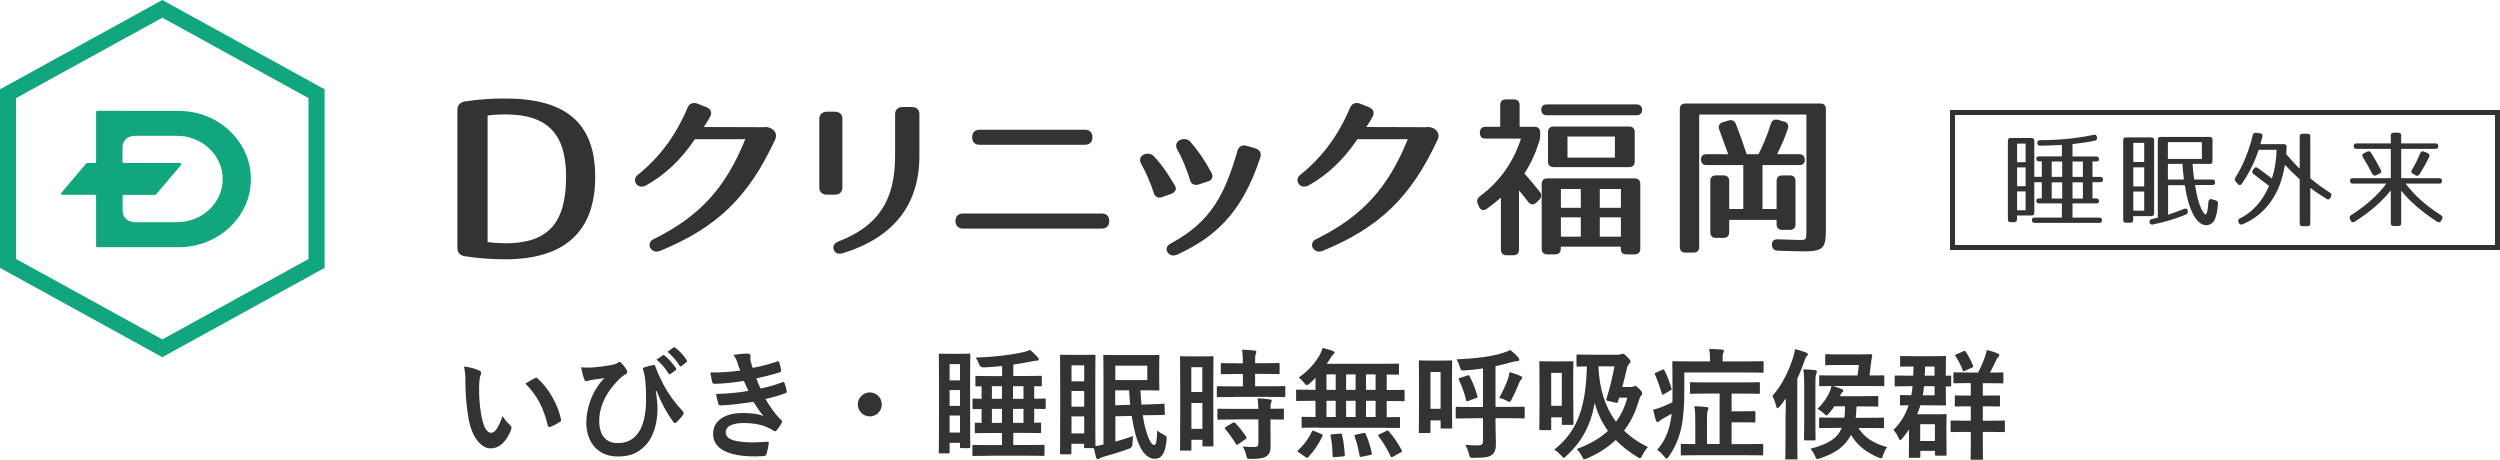 <?xml version="1.0" encoding="UTF-8"?>
<svg id="_レイヤー_2" data-name="レイヤー_2" xmlns="http://www.w3.org/2000/svg" viewBox="0 0 250 45.96">
  <defs>
    <style>
      .cls-1 {
        fill: #11a67d;
      }

      .cls-2 {
        fill: #333;
      }
    </style>
  </defs>
  <g id="_レイヤー_1-2" data-name="レイヤー_1">
    <g>
      <path class="cls-2" d="M47.93,37.06c.11.05.19.13.19.22,0,.07-.04.19-.1.34-.05.14-.11.66-.11,1.17,0,.77.02,1.63.22,2.73.17.95.48,1.76.98,1.76.38,0,.68-.42,1.15-1.67.26.42.53.7.77.92.14.13.14.28.08.44-.46,1.22-1.2,1.87-2.04,1.87-.94,0-1.92-1.1-2.24-3.13-.19-1.14-.29-2.39-.29-3.49,0-.66-.02-1.02-.14-1.57.58.07,1.16.22,1.52.4ZM53.49,37.82s.1-.05.13-.05c.05,0,.08.02.13.07,1.09.95,2.05,2.6,2.35,4.1.04.16-.04.2-.13.26-.31.2-.61.37-.94.48-.14.05-.23.01-.25-.13-.41-1.71-1.02-2.96-2.24-4.19.46-.29.76-.46.95-.55Z"/>
      <path class="cls-2" d="M65.58,39.1c.12.76.17,1.31.17,1.83,0,1.33-.4,2.7-1.08,3.47-.77.86-1.55,1.25-2.92,1.25-1.87,0-3.12-1.33-3.12-3.41,0-1.24.48-2.66,1.1-3.55.26-.4.49-.66.72-.88-.4.06-.82.1-1.34.19-.2.04-.38.12-.48.12s-.17-.08-.2-.18c-.1-.24-.23-.73-.32-1.22.41.06.83.05,1.24.02.53-.04,1-.11,1.57-.2.48-.08.72-.16.84-.25.08-.06.14-.1.19-.1.06,0,.11.04.17.1.2.2.37.41.5.63.07.12.11.2.11.28,0,.1-.06.17-.19.24-.47.25-.79.66-1.14,1.04-.94,1.07-1.48,2.38-1.48,3.6,0,1.54.77,2.23,1.8,2.23.97,0,1.62-.32,2.15-1.09.46-.66.74-1.83.74-3.26,0-.86-.02-1.34-.07-1.8-.02-.25-.06-.48-.08-.62-.04-.14-.07-.3-.13-.49-.06-.2-.06-.26.12-.32.26-.08.61-.18.9-.23.1-.02.16.05.18.13.25.7.49,1.19.8,1.8.56,1.03,1.12,1.82,1.97,2.72.05.05.07.11.07.16,0,.06-.04.12-.08.19-.19.28-.4.49-.66.75-.05.05-.1.06-.13.06-.07,0-.14-.05-.19-.14-.67-.94-1.15-1.82-1.66-3.09l-.06.02ZM66.28,35.53c.06-.05.11-.04.18.02.37.29.8.77,1.14,1.28.05.07.05.13-.04.19l-.5.37c-.08.06-.14.05-.2-.04-.36-.55-.74-1.01-1.21-1.39l.64-.44ZM67.35,34.75c.07-.05.11-.04.18.02.44.34.88.82,1.14,1.24.05.07.06.14-.04.22l-.48.37c-.1.07-.16.04-.2-.04-.32-.52-.71-.97-1.2-1.38l.6-.43Z"/>
      <path class="cls-2" d="M73.76,36.26c-.11-.26-.22-.5-.42-.77.48-.08.97-.13,1.45-.13.17,0,.26.1.26.22,0,.07-.02.16-.02.23,0,.11.02.23.05.36.08.31.12.42.19.62.94-.18,1.59-.36,2.45-.64.11-.05.17-.04.2.06.07.23.16.56.2.8.02.12-.06.19-.14.22-.8.25-1.54.43-2.35.61.11.3.26.67.42,1.01.97-.2,1.61-.41,2.18-.62.12-.06.18-.04.22.07.11.28.16.5.22.79.02.11.02.17-.1.22-.6.23-1.35.44-2.03.59.52.86.98,1.54,1.57,2.08.12.11.12.16.06.29-.13.28-.3.52-.49.74-.07.08-.12.12-.19.12-.05,0-.1-.02-.17-.07-.19-.16-.43-.26-.71-.38-.61-.26-1.4-.38-2.25-.38-1.13,0-1.79.35-1.79.91,0,.78,1.02,1.03,2.85,1.03.44,0,.89-.05,1.32-.07.12,0,.16.06.14.16-.05.3-.13.77-.24,1.09-.04.12-.08.17-.25.18-.28.02-.56.04-.86.04-2.76,0-4.22-.78-4.22-2.25,0-1.28,1.1-2.09,2.97-2.09.88,0,1.58.1,2.06.3-.28-.32-.67-.9-1-1.42-1.24.19-2.41.34-3.29.36-.13,0-.18-.05-.22-.17-.07-.24-.18-.65-.22-.98,1.2-.02,2.16-.12,3.23-.3-.12-.25-.3-.66-.46-1-1.1.17-1.99.28-2.92.29-.14,0-.22-.05-.24-.17-.04-.13-.12-.58-.19-.96,1.18.01,2.13-.08,2.99-.19-.1-.28-.17-.48-.29-.78Z"/>
      <path class="cls-2" d="M88.18,40.44c0,.66-.54,1.2-1.2,1.2s-1.2-.54-1.2-1.2.54-1.2,1.2-1.2,1.2.54,1.2,1.2Z"/>
      <path class="cls-2" d="M94.96,45.2c0,.13-.01.14-.13.14h-.82c-.12,0-.13-.01-.13-.14,0-.07.02-.78.02-4.27v-2.31c0-2.33-.02-3.06-.02-3.13,0-.12.01-.13.13-.13.08,0,.29.02,1,.02h.92c.68,0,.89-.02.97-.02.12,0,.13.01.13.13,0,.07-.02.73-.02,2.66v2.57c0,3.24.02,3.89.02,3.96,0,.12-.01.13-.13.13h-.77c-.12,0-.13-.01-.13-.13v-.4h-1.04v.92ZM94.96,36.41v1.63h1.04v-1.63h-1.04ZM96,40.59v-1.58h-1.04v1.58h1.04ZM96,43.25v-1.7h-1.04v1.7h1.04ZM99,45.58c-1.16,0-1.57.02-1.63.02-.12,0-.13-.01-.13-.13v-.85c0-.12.01-.13.13-.13.06,0,.47.02,1.63.02h1.2v-1.21h-1c-1.13,0-1.52.02-1.59.02-.12,0-.13-.01-.13-.12v-.79c0-.13.01-.14.13-.14.04,0,.2.01.55.02v-1.39c-.52,0-.74.01-.78.01-.12,0-.13-.01-.13-.12v-.8c0-.12.01-.13.13-.13.04,0,.26.01.78.02v-1.25c-.3,0-.46.01-.49.01-.12,0-.13-.01-.13-.13v-.79c0-.12.01-.13.13-.13.07,0,.47.02,1.6.02h.94v-1.01c-.56.06-1.16.11-1.82.14q-.37.02-.5-.36c-.08-.24-.19-.44-.32-.62,1.83-.06,3.48-.26,4.76-.54.28-.06.5-.14.67-.23.29.22.58.53.76.72.07.07.12.14.12.24,0,.08-.06.12-.25.12-.14,0-.34.06-.53.08-.6.13-1.17.23-1.77.31v1.14h1.13c1.13,0,1.52-.02,1.59-.02.12,0,.13.01.13.13v.79c0,.12-.01.13-.13.13-.05,0-.23-.01-.63-.01v1.25c.68,0,.95-.02,1.01-.02.13,0,.14.01.14.13v.8c0,.11-.01.12-.14.12-.06,0-.32-.01-1.01-.02v1.4c.36-.01.52-.02.56-.02.12,0,.13.01.13.14v.79c0,.11-.01.12-.13.12-.07,0-.46-.02-1.6-.02h-1.05v1.21h1.35c1.16,0,1.57-.02,1.64-.02.12,0,.13.01.13.13v.85c0,.12-.01.13-.13.13-.07,0-.48-.02-1.64-.02h-3.66ZM99.19,38.62v1.26h1.01v-1.26h-1.01ZM100.2,42.29v-1.4h-1.01v1.4h1.01ZM102.35,39.88v-1.26h-1.05v1.26h1.05ZM102.35,40.89h-1.05v1.4h1.05v-1.4Z"/>
      <path class="cls-2" d="M111.52,44.16c.56-.14,1.14-.34,1.79-.56-.04.2-.05.46-.06.77q0,.4-.35.5c-.91.34-1.55.53-2.53.8-.2.06-.31.11-.4.16-.06.04-.12.08-.19.08s-.12-.04-.16-.14c-.08-.28-.17-.62-.23-.96h-.85c-.12,0-.13-.01-.13-.13v-.3h-1.27v.92c0,.12-.01.13-.13.13h-.88c-.12,0-.13-.01-.13-.13,0-.08.02-.78.02-4.25v-2.31c0-2.31-.02-3.06-.02-3.13,0-.13.01-.14.13-.14.08,0,.32.02,1.08.02h1.13c.76,0,1-.02,1.07-.02.13,0,.14.01.14.14,0,.07-.02.74-.02,2.66v2.57c0,2.75.01,3.54.02,3.77.24-.04.49-.08.8-.16v-6.73c0-1.33-.02-2.01-.02-2.1,0-.12.01-.13.13-.13.08,0,.59.02,1.6.02h2.29c.96,0,1.39-.02,1.46-.02.12,0,.13.01.13.13,0,.07-.02.4-.02,1.07v1.17c0,.68.02,1,.02,1.06,0,.12-.01.13-.13.13-.07,0-.5-.02-1.46-.02h-.3c.02.5.05.97.1,1.43l.72-.02c.98-.02,1.34-.06,1.46-.07s.12.01.12.13l.04.86c0,.12-.01.14-.14.14-.12,0-.47-.01-1.46.02h-.61c.08.55.18,1.06.31,1.5.29.97.56,1.48.83,1.48.2,0,.28-.48.3-1.46.18.18.46.34.72.47.22.11.25.16.22.52-.14,1.36-.52,1.85-1.2,1.85s-1.45-.66-1.94-2.55c-.14-.53-.25-1.12-.35-1.74l-1.63.04v2.55ZM107.15,36.53v1.6h1.27v-1.6h-1.27ZM108.42,40.67v-1.57h-1.27v1.57h1.27ZM108.42,43.34v-1.7h-1.27v1.7h1.27ZM114.73,36.57h-3.2v1.44h3.2v-1.44ZM111.52,39.03v1.5l1.5-.05c-.05-.46-.08-.95-.11-1.45h-1.39Z"/>
      <path class="cls-2" d="M121.33,40.91c0,2.99.02,3.53.02,3.6,0,.12-.01.13-.13.13h-.86c-.11,0-.12-.01-.12-.13v-.53h-1.1v.95c0,.12-.01.13-.12.13h-.89c-.12,0-.13-.01-.13-.13,0-.07.02-.68.02-3.69v-2.61c0-2.17-.02-2.81-.02-2.88,0-.12.01-.13.13-.13.08,0,.31.02,1.03.02h1.03c.72,0,.95-.02,1.03-.02.12,0,.13.01.13.13,0,.07-.02.66-.02,2.42v2.75ZM119.13,36.72v2.48h1.1v-2.48h-1.1ZM120.24,42.89v-2.59h-1.1v2.59h1.1ZM123.43,39.7c-1.14,0-1.54.02-1.61.02-.13,0-.14-.01-.14-.14v-.83c0-.12.01-.13.14-.13.07,0,.47.02,1.61.02h.86v-1.24h-.56c-1.07,0-1.44.02-1.51.02-.13,0-.14-.01-.14-.13v-.84c0-.13.01-.14.14-.14.07,0,.44.02,1.51.02h.56c-.01-.62-.02-.94-.08-1.36.47.01.79.04,1.24.08.12.01.19.06.19.12,0,.1-.04.16-.07.25-.06.13-.06.36-.06.9h.8c1.09,0,1.45-.02,1.52-.02.12,0,.13.01.13.14v.84c0,.12-.01.13-.13.13-.07,0-.43-.02-1.52-.02h-.8v1.24h1.27c1.14,0,1.54-.02,1.61-.02.13,0,.14.01.14.13v.83c0,.13-.01.14-.14.14-.07,0-.47-.02-1.61-.02h-3.35ZM123.48,41.95c-1.14,0-1.52.02-1.6.02-.13,0-.14-.01-.14-.13v-.84c0-.12.01-.13.14-.13.07,0,.46.02,1.6.02h2.36c-.01-.49-.05-.78-.08-1.06.46.02.89.06,1.21.11.13.02.2.07.2.13,0,.08-.02.13-.06.2-.05.1-.06.24-.06.61.82,0,1.14-.02,1.2-.02.13,0,.14.01.14.13v.84c0,.12-.01.13-.14.13-.06,0-.38-.01-1.2-.02v1.19c0,.55.01,1.07.01,1.48,0,.44-.08.78-.42,1.02-.26.18-.66.26-1.56.26-.36,0-.37,0-.46-.36-.08-.36-.2-.64-.36-.88.42.04.78.05,1.18.05.29,0,.4-.1.4-.37v-2.39h-2.36ZM123.27,42.29c.12-.07.16-.07.25.01.41.42.77.88,1.1,1.38.07.11.06.14-.06.23l-.73.5c-.07.05-.11.07-.14.07s-.06-.02-.1-.08c-.36-.61-.71-1.07-1.06-1.48-.08-.1-.08-.13.06-.22l.67-.42Z"/>
      <path class="cls-2" d="M131.87,42.76c-1.12,0-1.51.02-1.58.02-.12,0-.13-.01-.13-.13v-.84c0-.12.01-.13.13-.13.06,0,.4.02,1.26.02v-1.62h-.35c-1.04,0-1.4.02-1.47.02-.11,0-.12-.01-.12-.13v-.88c0-.12.01-.13.12-.13.07,0,.43.02,1.47.02h.35v-1.2c-.19.2-.4.4-.6.58-.14.11-.22.16-.28.16-.07,0-.13-.07-.26-.24-.18-.23-.35-.4-.54-.53.96-.65,1.63-1.45,2.09-2.23.14-.28.23-.48.3-.72.35.07.72.18,1.03.3.1.04.17.1.17.16s-.04.12-.11.17c-.1.07-.17.17-.28.35-.12.19-.25.4-.4.6h5.45c1.16,0,1.57-.02,1.64-.02.13,0,.14.01.14.13v.86c0,.11-.01.12-.14.12-.06,0-.35-.01-1.09-.02v1.55h.19c1.04,0,1.4-.02,1.48-.02.11,0,.12.01.12.13v.88c0,.12-.01.13-.12.13-.07,0-.43-.02-1.48-.02h-.19v1.62c.82,0,1.14-.02,1.2-.02.12,0,.13.01.13.13v.84c0,.12-.01.13-.13.13-.07,0-.46-.02-1.58-.02h-6.42ZM129.88,45.25c-.08-.05-.12-.1-.12-.13s.02-.06.07-.11c.58-.54,1.03-1.15,1.36-1.85.05-.12.07-.12.24-.05l.7.29c.16.07.16.1.11.22-.36.79-.86,1.51-1.42,2.1-.04.05-.07.07-.11.07s-.07-.02-.14-.07l-.68-.47ZM133.57,38.99v-1.55h-.92v1.55h.92ZM133.57,41.7v-1.62h-.92v1.62h.92ZM134,43.36c.14-.01.18-.01.2.12.16.62.23,1.29.28,1.99.01.12-.01.16-.16.17l-.86.07c-.19.02-.2,0-.2-.12-.01-.68-.07-1.37-.2-1.98-.02-.14,0-.17.18-.18l.77-.07ZM135.56,38.99v-1.55h-.95v1.55h.95ZM135.56,41.7v-1.62h-.95v1.62h.95ZM136.34,43.3c.16-.02.18-.01.23.1.28.62.47,1.27.61,1.91.02.13.01.16-.14.19l-.85.17c-.18.04-.2.04-.23-.1-.12-.67-.28-1.34-.5-1.93-.05-.12-.02-.14.14-.18l.74-.16ZM137.56,38.99v-1.55h-.96v1.55h.96ZM137.56,41.7v-1.62h-.96v1.62h.96ZM138.62,43.09c.14-.07.18-.06.26.04.5.59.94,1.2,1.29,1.9.06.11.05.13-.11.22l-.76.42c-.14.07-.18.06-.24-.05-.35-.73-.72-1.36-1.21-2-.07-.1-.06-.12.1-.19l.66-.32Z"/>
      <path class="cls-2" d="M145.2,39.96c0,2.25.02,2.69.02,2.76,0,.12-.01.13-.14.13h-.89c-.12,0-.13-.01-.13-.13v-.68h-1.01v1.13c0,.12-.01.13-.12.13h-.92c-.12,0-.13-.01-.13-.13,0-.08.02-.53.02-2.93v-1.83c0-1.7-.02-2.16-.02-2.24,0-.12.01-.13.13-.13.08,0,.32.02,1.08.02h.91c.77,0,1.01-.02,1.08-.02.13,0,.14.01.14.13,0,.08-.02.52-.02,1.88v1.92ZM143.05,37.2v3.68h1.01v-3.68h-1.01ZM147.32,41.83c-1.14,0-1.55.02-1.62.02-.12,0-.13-.01-.13-.13v-.91c0-.12.01-.13.13-.13.07,0,.48.02,1.62.02h.98v-3.86c-.61.1-1.25.17-1.88.2-.31.01-.32.02-.42-.29-.08-.32-.22-.62-.34-.82,2.05-.08,3.47-.29,4.51-.6.42-.12.65-.22.85-.34.31.24.58.49.8.74.07.08.11.16.11.24,0,.07-.06.14-.19.14-.14,0-.36.05-.6.11-.48.14-1.02.28-1.59.4v4.07h1.17c1.15,0,1.55-.02,1.62-.02.12,0,.13.01.13.13v.91c0,.12-.01.13-.13.13-.07,0-.47-.02-1.62-.02h-1.17v.55c0,.73.04,1.39.04,1.92.01.59-.08.95-.41,1.2-.31.24-.7.28-1.82.29-.37,0-.37.01-.46-.36-.1-.38-.24-.72-.36-.94.42.04.79.06,1.26.06.37,0,.5-.1.5-.47v-2.25h-.98ZM146.84,40.09c-.17.06-.19.06-.23-.07-.17-.73-.42-1.4-.72-2.04-.06-.12-.04-.14.12-.19l.72-.24c.16-.05.17-.05.23.07.32.62.59,1.27.78,1.99.04.12.02.16-.14.2l-.76.28ZM150.8,37.88c.06-.18.12-.41.16-.67.41.12.8.26,1.06.37.13.06.2.11.2.19s-.04.13-.11.2c-.1.08-.16.22-.22.38-.17.42-.4.96-.71,1.56-.1.19-.14.28-.23.28-.06,0-.14-.04-.29-.12-.24-.13-.55-.25-.74-.29.37-.65.68-1.33.88-1.91Z"/>
      <path class="cls-2" d="M157.33,39.92c0,1.94.02,2.37.02,2.45,0,.11-.01.12-.14.12h-.9c-.12,0-.13-.01-.13-.12v-.64h-1.06v1.15c0,.12-.01.13-.13.13h-.94c-.11,0-.12-.01-.12-.13,0-.08.02-.52.02-2.7v-1.69c0-1.7-.02-2.16-.02-2.24,0-.12.01-.13.12-.13.08,0,.32.02,1.09.02h.98c.77,0,1.01-.02,1.08-.02.13,0,.14.01.14.13,0,.08-.02.52-.02,1.88v1.79ZM155.12,37.29v3.29h1.06v-3.29h-1.06ZM161.83,35.46c.17,0,.23-.01.29-.05.05-.02.11-.04.17-.04.08,0,.18.06.48.36.23.24.28.31.28.42,0,.08-.04.13-.12.22-.07.07-.17.17-.24.46-.14.6-.29,1.24-.46,1.87h.85c.13,0,.19-.01.25-.04.06-.02.12-.06.19-.06.08,0,.16.04.41.29.24.25.29.33.29.46,0,.1-.05.16-.11.22-.1.11-.18.31-.31.74-.32,1.08-.8,1.98-1.39,2.75.66.65,1.45,1.2,2.38,1.64-.22.25-.4.52-.56.84-.1.19-.14.29-.23.29-.06,0-.13-.06-.28-.14-.78-.48-1.51-1.03-2.15-1.69-.82.78-1.78,1.37-2.85,1.83-.13.06-.22.1-.28.1-.1,0-.14-.08-.25-.3-.14-.28-.31-.52-.53-.72,1.22-.46,2.29-1.03,3.14-1.82-.56-.77-1.02-1.69-1.33-2.79-.37,2.08-1.15,3.74-2.84,5.3-.12.12-.19.18-.25.18-.07,0-.13-.07-.25-.22-.22-.24-.44-.43-.7-.6,2.53-2,3.15-4.61,3.26-8.32-.62.01-.85.02-.91.02-.12,0-.13-.01-.13-.13v-.95c0-.12.01-.13.13-.13.07,0,.42.02,1.45.02h2.6ZM161.92,39.77c-.05.13-.08.26-.12.4-.04.11-.06.13-.22.1l-.75-.17c-.22-.04-.23-.08-.18-.24.36-1.1.59-2.18.8-3.23h-1.61c.1,2.32.7,4.13,1.76,5.54.5-.67.89-1.46,1.13-2.4h-.82Z"/>
      <path class="cls-2" d="M168.43,39.12c0,1.33-.08,2.72-.32,3.75-.24,1.01-.61,1.89-1.22,2.77-.1.14-.17.22-.23.22-.07,0-.14-.07-.25-.22-.22-.28-.48-.52-.7-.66.62-.67,1.07-1.58,1.29-2.6.07-.31.13-.65.17-1.01-.29.17-.59.32-.85.47-.18.1-.32.22-.37.26-.07.07-.12.1-.19.1s-.12-.04-.16-.13c-.11-.31-.19-.71-.29-1.1.36-.08.71-.2.96-.31.35-.14.68-.3.97-.44.01-.35.01-.71.01-1.09,0-1.94-.02-2.81-.02-2.88,0-.12.01-.13.13-.13.07,0,.49.02,1.66.02h1.98v-.29c0-.36-.02-.66-.08-.95.44,0,.85.02,1.28.06.12.01.19.06.19.12,0,.08-.04.14-.07.23-.05.11-.06.25-.06.54v.29h2.35c1.16,0,1.56-.02,1.62-.02.12,0,.13.01.13.13v.89c0,.12-.01.13-.13.13-.06,0-.46-.02-1.62-.02h-6.18v1.88ZM166.21,36.98c.14-.06.17-.07.23.04.31.61.49,1.13.7,1.79.04.12.04.16-.12.24l-.61.36c-.07.04-.12.06-.16.06s-.05-.04-.07-.11c-.22-.74-.42-1.32-.68-1.89-.04-.1-.05-.14.08-.2l.63-.28ZM170.75,39.36c-1.15,0-1.55.02-1.62.02-.12,0-.13-.01-.13-.13v-.89c0-.13.01-.14.13-.14.07,0,.47.02,1.62.02h3.49c1.15,0,1.55-.02,1.62-.02.12,0,.13.01.13.14v.89c0,.12-.01.13-.13.13-.07,0-.47-.02-1.62-.02h-1.08v1.77h1.21c.74,0,.97-.02,1.04-.02.12,0,.13.01.13.13v.88c0,.12-.01.13-.13.13-.07,0-.3-.02-1.04-.02h-1.21v2.18h1.37c1.18,0,1.6-.02,1.66-.02.12,0,.13.01.13.13v.88c0,.13-.01.14-.13.14-.06,0-.48-.02-1.66-.02h-4.65c-1.17,0-1.59.02-1.67.02-.12,0-.13-.01-.13-.14v-.88c0-.12.01-.13.13-.13.06,0,.42.02,1.32.02v-2.18c0-.77-.01-1.13-.1-1.61.46.01.82.04,1.22.08.13.01.19.07.19.13,0,.11-.04.17-.07.24-.07.14-.07.46-.07,1.04v2.29h1.26v-5.05h-1.21Z"/>
      <path class="cls-2" d="M178.57,41.41c0-.44,0-1.01.01-1.56-.19.28-.4.54-.61.8-.1.11-.17.17-.22.17-.06,0-.1-.06-.13-.2-.1-.41-.23-.74-.38-1.02,1-1.17,1.58-2.37,2.07-3.84.08-.29.16-.55.19-.85.43.11.75.2,1.1.34.13.05.19.1.19.18s-.05.13-.12.2c-.1.1-.13.19-.24.5-.2.6-.43,1.17-.7,1.73v6.13c0,1.18.02,1.76.02,1.82,0,.12-.01.13-.14.13h-.94c-.13,0-.14-.01-.14-.13,0-.07.02-.65.02-1.82v-2.58ZM180.42,38.49c0-.73-.02-1.09-.08-1.56.47.01.76.04,1.15.08.12.01.2.07.2.14,0,.08-.04.17-.07.26-.06.14-.08.36-.08,1.06v3.8c0,1.06.02,1.57.02,1.64,0,.12-.01.13-.13.13h-.9c-.12,0-.13-.01-.13-.13,0-.08.02-.59.02-1.64v-3.79ZM183.3,38.61c.34.08.6.19.86.29.11.05.17.08.17.17s-.05.12-.12.18c-.08.06-.11.13-.22.37h1.96c1.24,0,1.68-.02,1.75-.02.12,0,.13.01.13.14v.79c0,.12-.01.13-.13.13-.07,0-.52-.02-1.75-.02h-.3c-.01.41-.04.78-.08,1.14h1.13c1.12,0,1.5-.02,1.57-.02.12,0,.13.01.13.13v.8c0,.12-.01.13-.13.13-.07,0-.46-.02-1.57-.02h-.86c.56.9,1.49,1.55,2.87,1.91-.17.24-.29.48-.4.8-.07.23-.11.32-.2.32-.06,0-.14-.04-.28-.08-1.24-.53-2.13-1.24-2.73-2.27-.53,1.06-1.46,1.82-3.09,2.35-.13.04-.22.07-.28.07-.11,0-.14-.08-.24-.31-.11-.28-.28-.53-.43-.72,1.81-.47,2.7-1.06,3.11-2.08h-.56c-1.13,0-1.5.02-1.57.02-.12,0-.13-.01-.13-.13v-.8c0-.12.01-.13.13-.13.07,0,.44.02,1.57.02h.83c.05-.34.06-.72.06-1.14h-1.06c-.17.25-.35.48-.55.71-.12.14-.18.2-.24.2-.07,0-.13-.06-.26-.19-.22-.2-.42-.34-.64-.46.56-.56.92-1.08,1.16-1.58.1-.23.19-.46.24-.71-.74.01-1.03.02-1.09.02-.13,0-.14-.01-.14-.13v-.83c0-.12.01-.13.14-.13.07,0,.44.02,1.56.02h2.13l.14-1.05h-1.91c-.95,0-1.26.02-1.33.02-.12,0-.13-.01-.13-.13v-.83c0-.13.01-.14.13-.14.07,0,.38.02,1.33.02h1.76c.95,0,1.26-.02,1.33-.02.12,0,.17.05.14.17-.08.44-.13.85-.18,1.28l-.08.68c.94,0,1.28-.02,1.36-.02.11,0,.12.01.12.13v.83c0,.12-.01.13-.12.13-.07,0-.46-.02-1.58-.02h-3.42Z"/>
      <path class="cls-2" d="M191.08,38.62c-1.06,0-1.42.02-1.49.02-.11,0-.12-.01-.12-.14v-.82c0-.12.01-.13.12-.13.07,0,.43.02,1.49.02h.25c.01-.28.02-.59.02-.92-.85,0-1.13.02-1.2.02-.13,0-.14-.01-.14-.14v-.8c0-.12.01-.13.14-.13.07,0,.36.02,1.28.02h1.55c.96,0,1.42-.02,1.49-.02.12,0,.13.01.13.13,0,.07-.02.47-.02,1.3v.55c.24-.01.37-.02.41-.02.12,0,.13.01.13.13v.82c0,.13-.01.14-.13.14-.04,0-.17-.01-.41-.01v.49c0,.82.02,1.21.02,1.28,0,.13-.01.14-.13.14-.07,0-.53-.02-1.49-.02h-.94c-.1.31-.2.61-.32.9h1.61c.75,0,1.12-.02,1.2-.02.12,0,.13.01.13.13,0,.08-.02.38-.02,1.21v.8c0,1.52.02,1.81.02,1.89,0,.12-.01.13-.13.13h-.89c-.13,0-.14-.01-.14-.13v-.35h-1.47v.56c0,.12-.01.13-.12.13h-.89c-.13,0-.14-.01-.14-.13,0-.07.02-.43.02-2v-.7c-.2.3-.42.59-.66.88-.11.12-.17.18-.22.18-.06,0-.11-.08-.18-.24-.13-.31-.32-.59-.5-.77.76-.78,1.2-1.5,1.52-2.48-.49.01-.67.02-.73.02-.12,0-.13-.01-.13-.14v-.77c0-.12.01-.13.13-.13.06,0,.3.02,1,.02.05-.28.1-.58.13-.91h-.18ZM192.02,42.42v1.68h1.47v-1.68h-1.47ZM193.46,39.53v-.91h-1.06c-.02.32-.07.62-.12.91h1.18ZM192.51,36.65c0,.32-.02.64-.04.92h.98v-.92h-.95ZM198.28,38.31v1.25h.3c.91,0,1.22-.02,1.29-.02.12,0,.13.01.13.13v.85c0,.12-.01.13-.13.13-.07,0-.38-.02-1.29-.02h-.3v1.44h.64c1.03,0,1.37-.02,1.44-.02.12,0,.13.01.13.13v.9c0,.12-.01.13-.13.13-.07,0-.41-.02-1.44-.02h-.64v.88c0,1.15.02,1.71.02,1.77,0,.12-.01.13-.13.13h-.97c-.13,0-.14-.01-.14-.13,0-.07.02-.62.02-1.77v-.88h-.44c-1.04,0-1.38.02-1.45.02-.12,0-.13-.01-.13-.13v-.9c0-.12.01-.13.13-.13.07,0,.41.02,1.45.02h.44v-1.44h-.19c-.92,0-1.22.02-1.29.02-.11,0-.12-.01-.12-.13v-.85c0-.12.01-.13.12-.13.07,0,.37.02,1.29.02h.19v-1.25h-.23c-.98,0-1.31.02-1.37.02-.13,0-.14-.01-.14-.13v-.84c0-.12.01-.13.14-.13.06,0,.38.02,1.37.02h.96c.28-.54.5-1.04.71-1.63.07-.18.13-.42.16-.62.36.08.77.2,1.09.35.11.05.16.11.16.17,0,.08-.05.13-.12.2-.1.08-.16.22-.25.42-.17.36-.35.72-.55,1.12.83,0,1.14-.02,1.21-.02.11,0,.12.01.12.13v.84c0,.12-.01.13-.12.13-.07,0-.41-.02-1.39-.02h-.54ZM196.33,35.12c.14-.06.18-.05.24.04.28.42.52.88.73,1.38.05.13.04.16-.12.23l-.68.31c-.16.07-.18.07-.23-.06-.19-.52-.41-.92-.72-1.4-.06-.11-.04-.14.1-.2l.68-.29Z"/>
    </g>
  </g>
  <g id="_アートワーク" data-name="アートワーク">
    <g>
      <path class="cls-2" d="M50.51,9.85h.01c-1.29-.01-2.67.09-4,.29-.48.06-.78.37-.78.83v13.83c0,.46.29.77.77.83,1.35.2,2.7.3,4,.3,5.98,0,9.01-2.78,9.01-8.25s-3.03-7.83-9.01-7.83ZM50.52,24.33h0c-.64-.01-1.21-.05-1.76-.12v-12.66c.55-.08,1.12-.11,1.76-.11,4.21,0,6.09,1.92,6.09,6.23,0,4.67-1.82,6.66-6.09,6.66Z"/>
      <path class="cls-2" d="M84.24,18.75v-6.86c0-.45-.28-.72-.76-.72h-.79c-.46,0-.76.28-.76.72v6.86c0,.44.3.72.76.72h.79c.47,0,.76-.27.76-.72Z"/>
      <path class="cls-2" d="M76.44,12.7v.02l-6.06-.02c.23-.34.42-.65.63-1.02.11-.21.13-.4.07-.57-.07-.17-.22-.3-.45-.4l-.89-.35c-.44-.16-.81,0-.98.4-1.18,2.8-2.82,5-4.99,6.73-.34.27-.33.65-.15.9.18.24.56.39.99.15,1.9-1.06,3.5-2.57,4.88-4.62h5.04c-1.99,4.91-4.58,7.73-9.18,10-.41.2-.46.58-.34.84.11.22.35.4.66.4.1,0,.21-.02.32-.06,5.73-2.36,8.85-5.38,11.53-11.15.13-.29.11-.58-.07-.82-.21-.29-.6-.45-1.01-.43Z"/>
      <path class="cls-2" d="M97.98,14.48h10.5c.47,0,.76-.27.76-.72v-.07c0-.45-.28-.72-.76-.72h-10.5c-.47,0-.76.27-.76.72v.07c0,.45.28.72.76.72Z"/>
      <path class="cls-2" d="M119,17.99h0c.06.22.17.36.32.44.08.04.17.06.28.06.09,0,.19-.02.29-.05l.88-.29c.23-.07.37-.18.44-.34.07-.15.04-.34-.07-.55-.69-1.26-1.29-2.15-2.1-3.08-.29-.34-.79-.34-1.11-.14-.32.2-.4.54-.22.87.53.97.94,1.95,1.29,3.08Z"/>
      <path class="cls-2" d="M142.69,12.7v.02s-6.06-.02-6.06-.02c.23-.34.42-.65.63-1.02.11-.21.13-.4.07-.57-.07-.17-.22-.3-.45-.4l-.89-.35c-.44-.16-.81,0-.98.4-1.18,2.8-2.82,5-4.99,6.73-.34.27-.33.65-.15.9.18.24.56.39.99.15,1.9-1.06,3.5-2.57,4.88-4.62h5.04c-1.99,4.91-4.58,7.73-9.18,10-.41.2-.46.58-.34.84.11.22.35.4.66.4.1,0,.21-.02.32-.06,5.73-2.36,8.85-5.38,11.53-11.15.13-.29.11-.58-.07-.82-.21-.29-.59-.45-1.01-.43Z"/>
      <path class="cls-2" d="M163.64,10.44h-8.94c-.37,0-.57.19-.57.52,0,.37.2.57.57.57h8.94c.37,0,.57-.2.57-.55s-.21-.54-.57-.54Z"/>
      <path class="cls-2" d="M162.9,16.71c.37,0,.57-.2.57-.57v-2.92c0-.37-.2-.57-.57-.57h-7.53c-.37,0-.57.2-.57.57v2.92c0,.37.2.57.57.57h7.53ZM156.75,13.65h4.74v2.11h-4.74v-2.11Z"/>
      <path class="cls-2" d="M163.46,17.84h-8.72c-.37,0-.57.2-.57.57v6.46c0,.37.2.57.57.57h.77c.37,0,.57-.2.57-.57v-.2h6v.2c0,.37.2.57.57.57h.81c.37,0,.57-.2.57-.57v-6.46c0-.37-.2-.57-.57-.57ZM158.08,23.67h-1.99v-1.94h1.99v1.94ZM158.08,20.78h-1.99v-1.88h1.99v1.88ZM162.09,23.67h-2.11v-1.94h2.11v1.94ZM162.09,20.78h-2.11v-1.88h2.11v1.88Z"/>
      <path class="cls-2" d="M182.03,10.35h-13.48c-.37,0-.57.2-.57.57v13.77c0,.37.2.57.57.57h.8c.37,0,.57-.2.57-.57v-13.24h10.72v11.49c0,.58-.01.87-.12.98-.08.07-.24.08-.53.08l-2.24-.07c-.18,0-.32.04-.42.13-.1.1-.15.25-.14.44.02.35.22.55.59.57.7.02,1.25.04,1.67.05.4.01.67.02.8.02,2.06,0,2.34-.27,2.34-2.2v-12.02c0-.37-.2-.57-.57-.57Z"/>
      <path class="cls-2" d="M177.66,22.42c0,.37.2.57.57.57h.75c.37,0,.57-.2.57-.57v-4.31c0-.37-.2-.57-.57-.57h-.75c-.37,0-.57.2-.57.57v2.79h-1.41v-4.39h3.66c.37,0,.57-.18.57-.52,0-.37-.2-.57-.57-.57h-2.2c.47-.94.82-1.77,1.07-2.53.06-.18.06-.33,0-.46-.06-.13-.18-.22-.36-.27l-.61-.17c-.17-.05-.33-.04-.45.02-.13.07-.22.19-.27.36-.37,1.16-.8,2.21-1.24,3.05h-1.18c-.37-1.11-.71-2.07-1.08-3.02-.15-.33-.4-.45-.74-.35l-.56.17c-.18.05-.31.15-.37.28-.06.13-.06.28,0,.45.25.66.54,1.47.9,2.47h-2.15c-.37,0-.57.18-.57.52,0,.37.2.57.57.57h3.66v4.39h-1.41v-2.79c0-.37-.2-.57-.57-.57h-.75c-.37,0-.57.2-.57.57v5.11c0,.37.2.57.57.57h.75c.37,0,.57-.2.57-.57v-1.23h4.74v.43Z"/>
      <path class="cls-2" d="M91.18,10.7h-.91c-.47,0-.76.27-.76.72v4.17c0,4.46-1.69,7.02-5.66,8.55-.59.25-.55.63-.48.83.05.13.2.4.59.4.09,0,.2-.02.33-.05,5.08-1.57,7.65-4.85,7.65-9.73v-4.17c0-.45-.28-.72-.76-.72Z"/>
      <path class="cls-2" d="M110.16,21.35h-13.85c-.47,0-.76.27-.76.72v.07c0,.44.3.72.76.72h13.85c.47,0,.76-.27.76-.72v-.07c0-.45-.28-.72-.76-.72Z"/>
      <path class="cls-2" d="M117.55,19.02h.01c.06-.15.02-.33-.11-.53-.59-.99-1.2-1.95-2.06-2.86-.31-.33-.8-.32-1.1-.13-.29.19-.37.52-.19.85.55,1,.95,1.93,1.27,2.93.06.21.18.36.33.43.07.03.15.05.24.05s.2-.02.3-.06l.86-.31c.25-.09.39-.21.45-.37Z"/>
      <path class="cls-2" d="M125.55,14.84h-.01s-.85-.25-.85-.25c-.23-.07-.44-.06-.6.03-.17.09-.28.24-.34.45-1.29,4.46-2.68,7.12-6.66,9.27-.24.13-.38.29-.42.46-.02.1-.03.26.09.44.13.2.33.31.57.31.13,0,.27-.03.42-.1,3.61-1.68,6.4-3.98,8.28-9.7.14-.43-.04-.77-.48-.91Z"/>
      <path class="cls-2" d="M152.44,17.35c.63-.97,1.12-2.03,1.49-3.23.07-.21.09-.36.09-.61v-.26c0-.37-.2-.57-.57-.57h-1.49v-2.17c0-.37-.2-.57-.57-.57h-.8c-.37,0-.57.2-.57.57v2.17h-1.46c-.37,0-.57.2-.57.57v.04c0,.37.2.57.57.57h3.54c-.77,2.38-2.14,4.31-4.09,5.75-.28.21-.36.46-.24.74l.11.28c.07.19.19.31.33.36.1.03.26.04.46-.1.56-.41,1.01-.76,1.42-1.13v5.2c0,.37.2.57.57.57h.67c.37,0,.57-.2.57-.57v-5.91c.23.25.48.57.92,1.14.12.16.26.24.41.25.14,0,.29-.06.42-.19l.28-.28c.25-.25.27-.54.04-.8-.65-.81-1.08-1.32-1.53-1.82Z"/>
    </g>
    <path class="cls-1" d="M0,8.93v17.86l16.23,8.93,16.23-8.93V8.93L16.23,0,0,8.93ZM30.85,25.9l-14.62,8.04L1.61,25.9V9.81L16.23,1.77l14.62,8.04v16.09ZM9.74,11.08c-.13,0-.13.13-.13.13v4.97c0,.09-.08.11-.11.12h-.75c-.06,0-.12.03-.15.07-.39.45-2.43,2.88-2.48,2.93-.05.06-.02.18.1.18h3.29s.1.03.1.13v4.98s-.02.13.13.13h8.13c3.98,0,7.22-3.05,7.22-6.81s-3.24-6.82-7.22-6.82h0s-8.13-.01-8.13-.01ZM22.27,17.9c0,2.39-2.05,4.32-4.58,4.32h.01s-4.24,0-4.24,0c-.66,0-1.2-.5-1.2-1.12v-1.5c.01-.09.09-.1.12-.11h3.12s.09-.02.12-.06c.35-.4,2.46-2.91,2.49-2.94.05-.06.02-.19-.11-.19h-5.64s-.11-.02-.11-.12v-1.47c0-.62.53-1.13,1.2-1.13h4.24c2.52,0,4.58,1.94,4.58,4.33Z"/>
    <g>
      <path class="cls-2" d="M249.5,11.5v13h-54v-13h54M250,11h-55v14h55v-14h0Z"/>
      <path class="cls-2" d="M209.48,14.07c-.62.14-1.38.24-2.23.34v1.24h2.37c.19,0,.28.09.28.28,0,.15-.09.22-.28.22h-.37v1.54h.77c.19,0,.28.09.28.28,0,.17-.09.25-.28.25h-.77v1.62h.37c.19,0,.28.09.28.28,0,.15-.09.22-.28.22h-2.37v1.42h2.67c.19,0,.28.09.28.28,0,.17-.09.25-.28.25h-6.45c-.19,0-.28-.09-.28-.28,0-.17.09-.25.28-.25h2.72v-1.42h-2.28c-.19,0-.28-.09-.28-.28,0-.15.09-.22.28-.22h.27v-1.62h-.75v3.05c0,.19-.09.28-.28.28h-1.45v.39c0,.19-.09.28-.28.28h-.35c-.19,0-.28-.09-.28-.28v-7.86c0-.19.09-.28.28-.28h2.08c.19,0,.28.09.28.28v3.6h.75v-1.54h-.27c-.19,0-.28-.09-.28-.28,0-.15.09-.22.28-.22h2.28v-1.15c-.81.05-1.54.07-2.18.08-.19,0-.28-.09-.28-.28,0-.18.1-.27.28-.27,1.96-.01,3.72-.19,5.36-.54.18-.04.29.04.33.23v.02c.03.18-.05.3-.22.34ZM202.56,14.36h-.85v1.86h.85v-1.86ZM202.56,16.74h-.85v1.88h.85v-1.88ZM202.56,19.14h-.85v1.89h.85v-1.89ZM206.22,16.15h-1.05v1.54h1.05v-1.54ZM206.22,18.23h-1.05v1.62h1.05v-1.62ZM208.29,16.15h-1.04v1.54h1.04v-1.54ZM208.29,18.23h-1.04v1.62h1.04v-1.62Z"/>
      <path class="cls-2" d="M215.13,21.61h-1.81v.38c0,.19-.09.28-.28.28h-.44c-.19,0-.28-.09-.28-.28v-7.97c0-.19.09-.28.28-.28h2.53c.19,0,.28.09.28.28v7.31c0,.19-.09.28-.28.28ZM214.42,14.29h-1.09v1.91h1.09v-1.91ZM214.42,16.73h-1.09v1.91h1.09v-1.91ZM214.42,19.15h-1.09v1.92h1.09v-1.92ZM220.96,16.39h-1.7c.01.41.06.94.16,1.56h1.81c.19,0,.28.09.28.28,0,.18-.09.27-.28.27h-1.73c.17,1.03.37,1.84.62,2.36.21.44.39.58.39.58.17.02.26-.29.34-1.27.02-.22.14-.3.33-.25l.4.12c.16.04.23.16.22.34-.06.72-.17,1.23-.34,1.6-.13.29-.44.54-.83.54-.5,0-.93-.4-1.26-.99-.42-.76-.69-1.74-.89-3.01h-1.67v2.95c.55-.18,1.1-.38,1.62-.59.19-.07.32,0,.35.2v.03c.02.17-.04.28-.2.35-1.01.41-2.14.76-3.3.99-.19.03-.3-.05-.33-.24-.01-.18.07-.27.24-.31l.59-.14v-7.79c0-.19.09-.28.28-.28h4.91c.19,0,.28.09.28.28v2.15c0,.19-.09.28-.28.28ZM220.19,14.21h-3.4v1.68h3.4v-1.68ZM218.25,16.39h-1.46v1.56h1.6c-.08-.67-.13-1.18-.14-1.56Z"/>
      <path class="cls-2" d="M226.24,13.66c-.06.24-.14.48-.2.75h2.34c.18,0,.28.1.28.28,0,.24-.02.47-.04.72.48.56.92,1.05,1.35,1.46v-3.22c0-.19.09-.28.28-.28h.5c.19,0,.28.09.28.28v4.18c.7.58,1.34,1.05,1.96,1.43.15.09.19.22.12.38l-.06.13c-.08.18-.22.22-.39.12-.63-.39-1.19-.76-1.63-1.1v3.55c0,.19-.09.28-.28.28h-.5c-.19,0-.28-.09-.28-.28v-4.41c-.54-.48-1.04-.97-1.48-1.45-.45,2.91-1.93,4.99-4.24,5.95-.17.07-.29.02-.37-.15l-.03-.07c-.07-.17-.02-.29.15-.38,1.18-.56,2.22-1.66,2.91-3.24-.63-.48-1.14-.88-1.56-1.19-.15-.11-.17-.24-.06-.39l.09-.14c.1-.16.25-.18.4-.07.38.27.8.59,1.41,1.05.28-.85.45-1.84.47-2.87h-1.79c-.4,1.22-.96,2.34-1.69,3.4-.12.17-.27.17-.4.02l-.22-.25c-.1-.13-.12-.25-.02-.4.76-1.21,1.35-2.63,1.74-4.25.04-.17.16-.24.34-.22l.4.05c.19.02.27.15.23.34Z"/>
      <path class="cls-2" d="M243.83,14.62c0,.18-.09.27-.28.27h-3.43v2.93h3.8c.19,0,.28.09.28.28,0,.17-.09.26-.28.26h-3.36c.89,1.19,2.09,2.24,3.55,3.17.15.09.19.23.09.39l-.08.15c-.09.17-.23.21-.39.11-1.57-1.01-2.77-2.06-3.61-3.11v3.25c0,.19-.09.28-.28.28h-.48c-.19,0-.28-.09-.28-.28v-3.28c-.85,1.08-2.04,2.13-3.61,3.13-.16.1-.3.06-.39-.09l-.08-.16c-.08-.16-.05-.29.09-.39,1.46-.93,2.66-1.98,3.55-3.17h-3.36c-.19,0-.28-.09-.28-.28,0-.17.09-.26.28-.26h3.8v-2.93h-3.43c-.19,0-.28-.09-.28-.28,0-.18.09-.27.28-.27h3.43v-.79c0-.19.09-.28.28-.28h.48c.19,0,.28.09.28.28v.79h3.43c.19,0,.28.09.28.28ZM237.11,15.28c.31.5.64,1.07.97,1.7.09.17.04.3-.13.39l-.34.16c-.17.07-.29.03-.38-.14-.28-.56-.61-1.12-.95-1.68-.1-.17-.06-.3.11-.39l.33-.16c.16-.07.29-.04.39.12ZM242.91,15.7c-.23.52-.56,1.09-.96,1.73-.09.16-.23.19-.39.1l-.28-.16c-.16-.08-.19-.22-.09-.38.3-.49.58-1.06.84-1.68.07-.17.21-.22.38-.15l.36.16c.17.07.22.21.15.37Z"/>
    </g>
  </g>
</svg>